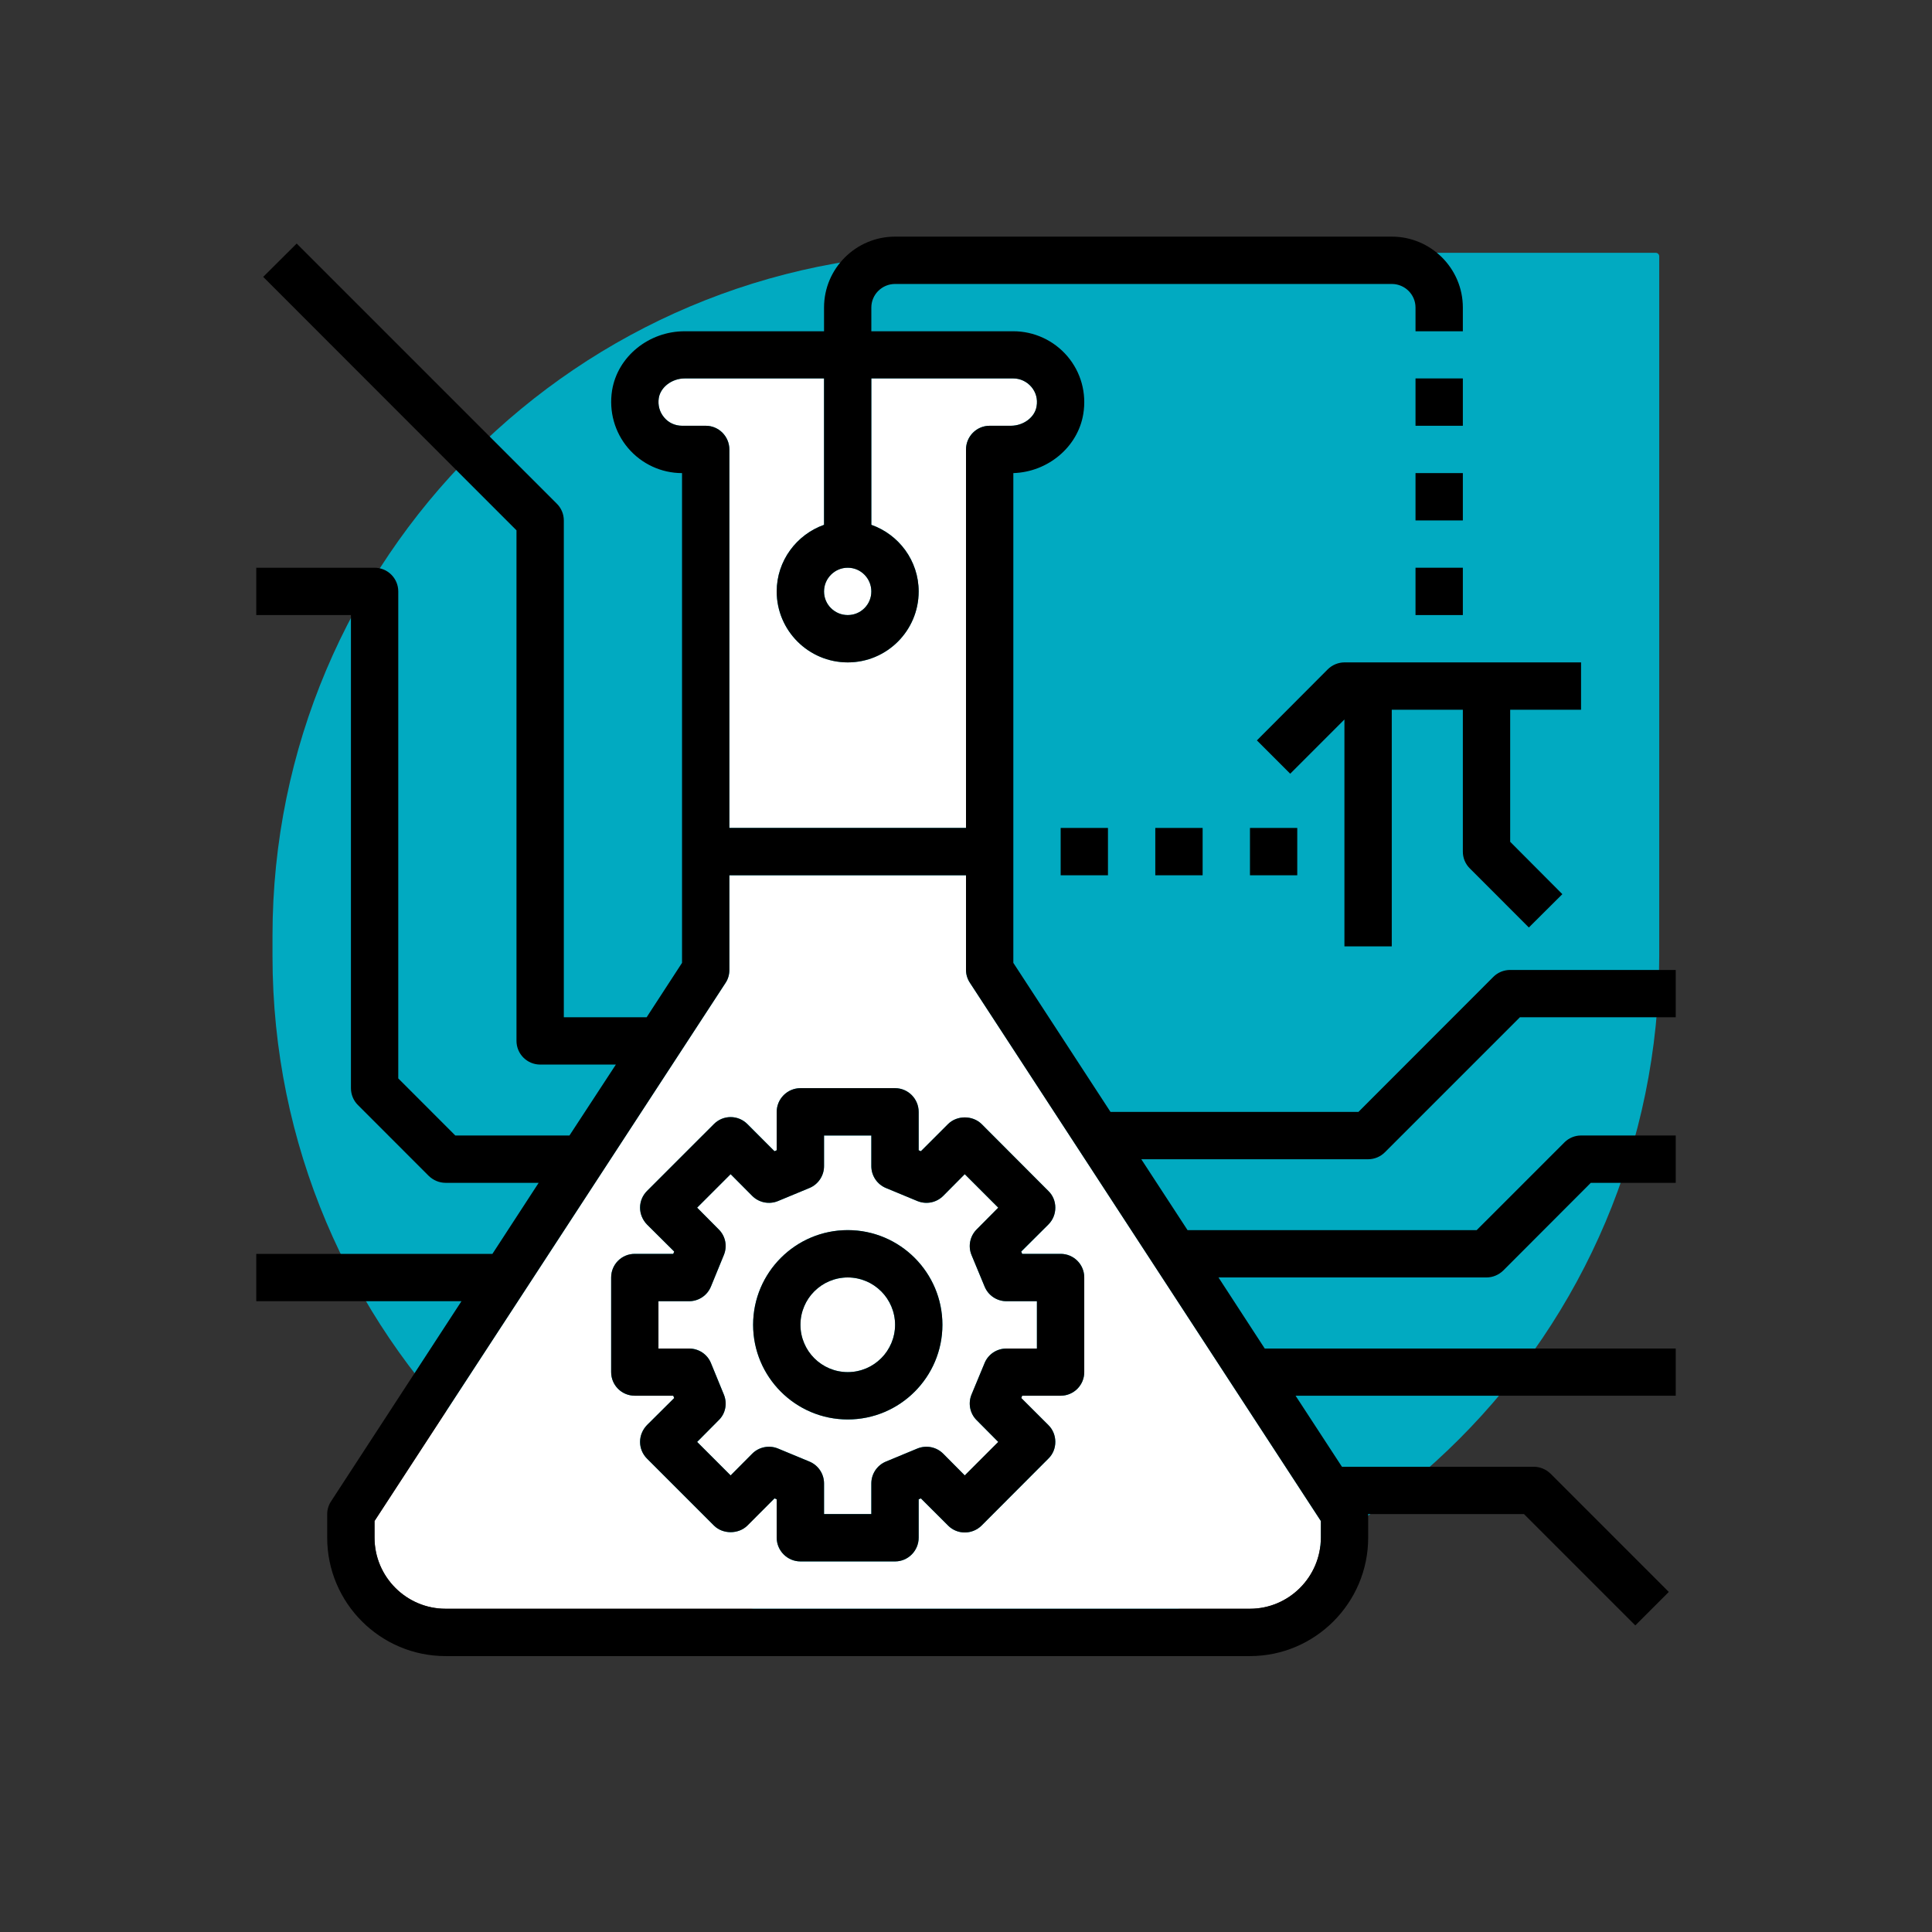 <svg xmlns="http://www.w3.org/2000/svg" xmlns:xlink="http://www.w3.org/1999/xlink" width="64" zoomAndPan="magnify" viewBox="0 0 48 48" height="64" preserveAspectRatio="xMidYMid meet" version="1.0"><rect x="0" y="0" width="48" height="48" fill="#333333" stroke="none"/><defs><clipPath id="e9e914acc3"><path d="M 6.77 6.281 L 41.301 6.281 L 41.301 40.812 L 6.77 40.812 Z M 6.77 6.281 " clip-rule="nonzero"/></clipPath><clipPath id="2c456633f4"><path d="M 6.367 5.879 L 41.633 5.879 L 41.633 41.145 L 6.367 41.145 Z M 6.367 5.879 " clip-rule="nonzero"/></clipPath></defs><g clip-path="url(#e9e914acc3)"><path fill="#01aac1" d="M 24.242 40.73 L 23.746 40.73 C 14.371 40.73 6.77 33.129 6.77 23.75 L 6.77 23.254 C 6.77 13.883 14.371 6.281 23.75 6.281 L 41.137 6.281 C 41.188 6.281 41.223 6.324 41.223 6.367 L 41.223 23.75 C 41.223 33.129 33.621 40.73 24.242 40.73 Z M 24.242 40.73 " fill-opacity="1" fill-rule="nonzero"/></g><path fill="#ffffff" d="M 23.434 29.711 C 23.266 29.879 23.016 29.93 22.793 29.84 L 22.012 29.516 C 21.793 29.426 21.648 29.211 21.648 28.973 L 21.648 28.211 L 20.473 28.211 L 20.473 28.973 C 20.473 29.211 20.328 29.426 20.109 29.516 L 19.328 29.84 C 19.109 29.93 18.855 29.879 18.688 29.711 L 18.152 29.172 L 17.32 30.004 L 17.855 30.543 C 18.023 30.711 18.074 30.961 17.984 31.18 L 17.664 31.961 C 17.574 32.184 17.359 32.328 17.121 32.328 L 16.359 32.328 L 16.359 33.504 L 17.121 33.504 C 17.359 33.504 17.574 33.645 17.664 33.867 L 17.984 34.648 C 18.074 34.867 18.027 35.121 17.855 35.285 L 17.32 35.824 L 18.152 36.656 L 18.688 36.117 C 18.855 35.949 19.109 35.898 19.328 35.988 L 20.109 36.312 C 20.328 36.402 20.473 36.617 20.473 36.855 L 20.473 37.617 L 21.648 37.617 L 21.648 36.855 C 21.648 36.617 21.793 36.402 22.012 36.312 L 22.793 35.988 C 23.016 35.898 23.266 35.949 23.434 36.117 L 23.969 36.656 L 24.801 35.824 L 24.266 35.285 C 24.098 35.121 24.047 34.867 24.137 34.648 L 24.461 33.867 C 24.551 33.645 24.766 33.504 25.004 33.504 L 25.762 33.504 L 25.762 32.328 L 25.004 32.328 C 24.766 32.328 24.551 32.184 24.461 31.961 L 24.137 31.18 C 24.047 30.961 24.098 30.711 24.266 30.543 L 24.801 30.004 L 23.969 29.172 Z M 21.062 35.266 C 19.766 35.266 18.711 34.211 18.711 32.914 C 18.711 31.617 19.766 30.562 21.062 30.562 C 22.359 30.562 23.414 31.617 23.414 32.914 C 23.414 34.211 22.359 35.266 21.062 35.266 Z M 21.062 35.266 " fill-opacity="1" fill-rule="nonzero"/><path fill="#ffffff" d="M 24 24.098 L 24 21.746 L 18.121 21.746 L 18.121 24.098 C 18.121 24.211 18.09 24.324 18.027 24.418 L 9.305 37.789 L 9.305 38.203 C 9.305 39.176 10.098 39.969 11.07 39.969 L 31.055 39.969 C 32.023 39.969 32.816 39.176 32.816 38.203 L 32.816 37.789 L 24.098 24.418 C 24.035 24.324 24 24.211 24 24.098 Z M 26.047 29.59 C 26.16 29.699 26.219 29.848 26.219 30.004 C 26.219 30.16 26.16 30.309 26.047 30.422 L 25.375 31.094 L 25.395 31.152 L 26.352 31.152 C 26.676 31.152 26.938 31.414 26.938 31.738 L 26.938 34.09 C 26.938 34.414 26.676 34.676 26.352 34.676 L 25.395 34.676 L 25.371 34.734 L 26.047 35.406 C 26.16 35.52 26.219 35.668 26.219 35.824 C 26.219 35.98 26.16 36.129 26.047 36.238 L 24.387 37.902 C 24.273 38.012 24.125 38.074 23.969 38.074 C 23.812 38.074 23.664 38.012 23.555 37.902 L 22.879 37.227 L 22.824 37.25 L 22.824 38.203 C 22.824 38.527 22.562 38.793 22.238 38.793 L 19.887 38.793 C 19.562 38.793 19.297 38.527 19.297 38.203 L 19.297 37.25 L 19.242 37.227 L 18.566 37.902 C 18.348 38.121 17.957 38.121 17.738 37.902 L 16.074 36.238 C 15.965 36.129 15.902 35.98 15.902 35.824 C 15.902 35.668 15.965 35.516 16.074 35.406 L 16.75 34.734 L 16.727 34.676 L 15.77 34.676 C 15.445 34.676 15.184 34.414 15.184 34.09 L 15.184 31.738 C 15.184 31.414 15.445 31.152 15.77 31.152 L 16.727 31.152 L 16.75 31.094 L 16.074 30.422 C 15.965 30.309 15.902 30.16 15.902 30.004 C 15.902 29.848 15.965 29.699 16.074 29.59 L 17.738 27.926 C 17.848 27.816 17.996 27.754 18.152 27.754 C 18.309 27.754 18.457 27.816 18.57 27.926 L 19.242 28.602 L 19.297 28.578 L 19.297 27.625 C 19.297 27.301 19.562 27.035 19.887 27.035 L 22.238 27.035 C 22.562 27.035 22.824 27.301 22.824 27.625 L 22.824 28.578 L 22.879 28.602 L 23.555 27.926 C 23.773 27.707 24.164 27.707 24.387 27.926 Z M 26.047 29.59 " fill-opacity="1" fill-rule="nonzero"/><path fill="#ffffff" d="M 17.535 10.578 C 17.859 10.578 18.121 10.844 18.121 11.168 L 18.121 20.57 L 24 20.57 L 24 11.168 C 24 10.844 24.262 10.578 24.586 10.578 L 25.113 10.578 C 25.43 10.578 25.711 10.367 25.754 10.094 C 25.785 9.918 25.738 9.746 25.625 9.613 C 25.512 9.48 25.348 9.402 25.176 9.402 L 21.648 9.402 L 21.648 13.039 C 22.332 13.281 22.824 13.93 22.824 14.695 C 22.824 15.668 22.035 16.457 21.062 16.457 C 20.09 16.457 19.297 15.668 19.297 14.695 C 19.297 13.93 19.793 13.281 20.473 13.039 L 20.473 9.402 L 17.012 9.402 C 16.695 9.402 16.41 9.617 16.367 9.891 C 16.34 10.066 16.387 10.238 16.5 10.371 C 16.609 10.504 16.773 10.578 16.945 10.578 Z M 17.535 10.578 " fill-opacity="1" fill-rule="nonzero"/><path fill="#ffffff" d="M 21.648 14.695 C 21.648 14.855 21.59 14.996 21.477 15.109 C 21.363 15.223 21.223 15.281 21.062 15.281 C 20.898 15.281 20.762 15.223 20.645 15.109 C 20.531 14.996 20.473 14.855 20.473 14.695 C 20.473 14.531 20.531 14.395 20.645 14.277 C 20.762 14.164 20.898 14.105 21.062 14.105 C 21.223 14.105 21.363 14.164 21.477 14.277 C 21.59 14.395 21.648 14.531 21.648 14.695 Z M 21.648 14.695 " fill-opacity="1" fill-rule="nonzero"/><path fill="#ffffff" d="M 22.238 32.914 C 22.238 33.07 22.207 33.219 22.148 33.363 C 22.086 33.508 22.004 33.637 21.891 33.746 C 21.781 33.855 21.656 33.941 21.512 34 C 21.367 34.059 21.219 34.09 21.062 34.09 C 20.906 34.09 20.754 34.059 20.613 34 C 20.469 33.941 20.34 33.855 20.23 33.746 C 20.121 33.637 20.035 33.508 19.977 33.363 C 19.914 33.219 19.887 33.07 19.887 32.914 C 19.887 32.758 19.914 32.609 19.977 32.465 C 20.035 32.32 20.121 32.191 20.23 32.082 C 20.34 31.973 20.469 31.887 20.613 31.828 C 20.754 31.77 20.906 31.738 21.062 31.738 C 21.219 31.738 21.367 31.77 21.512 31.828 C 21.656 31.887 21.781 31.973 21.891 32.082 C 22.004 32.191 22.086 32.32 22.148 32.465 C 22.207 32.609 22.238 32.758 22.238 32.914 Z M 22.238 32.914 " fill-opacity="1" fill-rule="nonzero"/><path fill="#000000" d="M 33.402 16.457 C 33.25 16.457 33.098 16.52 32.988 16.629 L 31.227 18.395 L 32.055 19.223 L 33.402 17.875 L 33.402 23.512 L 34.578 23.512 L 34.578 17.633 L 36.344 17.633 L 36.344 21.16 C 36.344 21.316 36.406 21.465 36.516 21.574 L 37.984 23.043 L 38.816 22.215 L 37.52 20.914 L 37.52 17.633 L 39.281 17.633 L 39.281 16.457 Z M 33.402 16.457 " fill-opacity="1" fill-rule="nonzero"/><path fill="#000000" d="M 23.555 27.926 L 22.879 28.602 L 22.824 28.578 L 22.824 27.625 C 22.824 27.301 22.562 27.035 22.238 27.035 L 19.887 27.035 C 19.562 27.035 19.297 27.301 19.297 27.625 L 19.297 28.578 L 19.242 28.602 L 18.566 27.926 C 18.457 27.816 18.309 27.754 18.152 27.754 C 17.996 27.754 17.848 27.816 17.738 27.926 L 16.074 29.59 C 15.965 29.699 15.902 29.848 15.902 30.004 C 15.902 30.16 15.965 30.309 16.074 30.422 L 16.75 31.094 L 16.727 31.152 L 15.77 31.152 C 15.445 31.152 15.184 31.414 15.184 31.738 L 15.184 34.09 C 15.184 34.414 15.445 34.676 15.77 34.676 L 16.727 34.676 L 16.75 34.734 L 16.074 35.406 C 15.965 35.52 15.902 35.668 15.902 35.824 C 15.902 35.98 15.965 36.129 16.074 36.238 L 17.738 37.902 C 17.957 38.121 18.348 38.121 18.57 37.902 L 19.242 37.227 L 19.297 37.25 L 19.297 38.203 C 19.297 38.527 19.562 38.793 19.887 38.793 L 22.238 38.793 C 22.562 38.793 22.824 38.527 22.824 38.203 L 22.824 37.25 L 22.879 37.227 L 23.555 37.902 C 23.664 38.012 23.812 38.074 23.969 38.074 C 24.125 38.074 24.277 38.012 24.387 37.902 L 26.047 36.238 C 26.16 36.129 26.219 35.98 26.219 35.824 C 26.219 35.668 26.16 35.516 26.047 35.406 L 25.375 34.734 L 25.395 34.676 L 26.352 34.676 C 26.676 34.676 26.938 34.414 26.938 34.09 L 26.938 31.738 C 26.938 31.414 26.676 31.152 26.352 31.152 L 25.395 31.152 L 25.371 31.094 L 26.047 30.422 C 26.16 30.309 26.219 30.16 26.219 30.004 C 26.219 29.848 26.16 29.699 26.047 29.59 L 24.387 27.926 C 24.164 27.707 23.777 27.707 23.555 27.926 Z M 24.801 30.004 L 24.266 30.543 C 24.098 30.711 24.047 30.961 24.137 31.18 L 24.461 31.961 C 24.551 32.184 24.766 32.328 25.004 32.328 L 25.762 32.328 L 25.762 33.504 L 25.004 33.504 C 24.766 33.504 24.551 33.645 24.461 33.867 L 24.137 34.648 C 24.047 34.867 24.098 35.121 24.266 35.285 L 24.801 35.824 L 23.969 36.656 L 23.434 36.117 C 23.266 35.949 23.016 35.898 22.793 35.988 L 22.012 36.312 C 21.793 36.402 21.648 36.617 21.648 36.855 L 21.648 37.617 L 20.473 37.617 L 20.473 36.855 C 20.473 36.617 20.328 36.402 20.109 36.312 L 19.328 35.988 C 19.109 35.898 18.855 35.949 18.688 36.117 L 18.152 36.656 L 17.32 35.824 L 17.855 35.285 C 18.027 35.121 18.074 34.867 17.984 34.648 L 17.664 33.867 C 17.574 33.645 17.359 33.504 17.121 33.504 L 16.359 33.504 L 16.359 32.328 L 17.121 32.328 C 17.359 32.328 17.574 32.184 17.664 31.961 L 17.984 31.18 C 18.074 30.961 18.027 30.711 17.855 30.543 L 17.32 30.004 L 18.152 29.172 L 18.688 29.711 C 18.855 29.879 19.109 29.93 19.328 29.84 L 20.109 29.516 C 20.328 29.426 20.473 29.211 20.473 28.973 L 20.473 28.211 L 21.648 28.211 L 21.648 28.973 C 21.648 29.211 21.793 29.426 22.012 29.516 L 22.793 29.84 C 23.016 29.93 23.266 29.879 23.434 29.711 L 23.969 29.172 Z M 24.801 30.004 " fill-opacity="1" fill-rule="nonzero"/><path fill="#000000" d="M 21.062 30.562 C 19.766 30.562 18.711 31.617 18.711 32.914 C 18.711 34.211 19.766 35.266 21.062 35.266 C 22.359 35.266 23.414 34.211 23.414 32.914 C 23.414 31.617 22.359 30.562 21.062 30.562 Z M 21.062 34.09 C 20.414 34.09 19.887 33.562 19.887 32.914 C 19.887 32.266 20.414 31.738 21.062 31.738 C 21.711 31.738 22.238 32.266 22.238 32.914 C 22.238 33.562 21.711 34.09 21.062 34.09 Z M 21.062 34.09 " fill-opacity="1" fill-rule="nonzero"/><path fill="#000000" d="M 35.168 9.402 L 36.344 9.402 L 36.344 10.578 L 35.168 10.578 Z M 35.168 9.402 " fill-opacity="1" fill-rule="nonzero"/><path fill="#000000" d="M 35.168 11.754 L 36.344 11.754 L 36.344 12.93 L 35.168 12.93 Z M 35.168 11.754 " fill-opacity="1" fill-rule="nonzero"/><path fill="#000000" d="M 35.168 14.105 L 36.344 14.105 L 36.344 15.281 L 35.168 15.281 Z M 35.168 14.105 " fill-opacity="1" fill-rule="nonzero"/><g clip-path="url(#2c456633f4)"><path fill="#000000" d="M 33.992 28.801 C 34.148 28.801 34.297 28.738 34.406 28.629 L 37.762 25.273 L 41.633 25.273 L 41.633 24.098 L 37.52 24.098 C 37.363 24.098 37.211 24.16 37.102 24.27 L 33.75 27.625 L 27.59 27.625 L 25.176 23.922 L 25.176 11.754 C 26.039 11.727 26.781 11.102 26.914 10.285 C 27 9.766 26.855 9.246 26.52 8.852 C 26.184 8.457 25.691 8.23 25.176 8.23 L 21.648 8.23 L 21.648 7.641 C 21.648 7.316 21.914 7.055 22.238 7.055 L 34.578 7.055 C 34.902 7.055 35.168 7.316 35.168 7.641 L 35.168 8.23 L 36.344 8.23 L 36.344 7.641 C 36.344 6.668 35.551 5.879 34.578 5.879 L 22.238 5.879 C 21.266 5.879 20.473 6.668 20.473 7.641 L 20.473 8.23 L 17.012 8.23 C 16.117 8.23 15.344 8.859 15.207 9.699 C 15.125 10.219 15.27 10.738 15.605 11.133 C 15.941 11.527 16.43 11.754 16.945 11.754 L 16.945 23.922 L 16.066 25.273 L 14.008 25.273 L 14.008 12.93 C 14.008 12.773 13.945 12.625 13.836 12.516 L 7.371 6.051 L 6.539 6.879 L 12.832 13.176 L 12.832 25.859 C 12.832 26.188 13.098 26.449 13.422 26.449 L 15.301 26.449 L 14.148 28.211 L 11.312 28.211 L 9.895 26.793 L 9.895 14.695 C 9.895 14.367 9.629 14.105 9.305 14.105 L 6.367 14.105 L 6.367 15.281 L 8.719 15.281 L 8.719 27.035 C 8.719 27.191 8.781 27.344 8.891 27.453 L 10.652 29.215 C 10.766 29.324 10.914 29.387 11.07 29.387 L 13.383 29.387 L 12.234 31.152 L 6.367 31.152 L 6.367 32.328 L 11.465 32.328 L 8.227 37.297 C 8.164 37.391 8.129 37.504 8.129 37.617 L 8.129 38.203 C 8.129 39.824 9.449 41.145 11.07 41.145 L 31.055 41.145 C 32.672 41.145 33.992 39.824 33.992 38.203 L 33.992 37.617 L 37.863 37.617 L 40.629 40.383 L 41.461 39.551 L 38.523 36.613 C 38.41 36.504 38.262 36.441 38.105 36.441 L 33.34 36.441 L 32.188 34.676 L 41.633 34.676 L 41.633 33.504 L 31.422 33.504 L 30.273 31.738 L 36.93 31.738 C 37.086 31.738 37.234 31.676 37.348 31.566 L 39.523 29.387 L 41.633 29.387 L 41.633 28.211 L 39.281 28.211 C 39.125 28.211 38.977 28.273 38.867 28.383 L 36.688 30.562 L 29.504 30.562 L 28.355 28.801 Z M 16.5 10.371 C 16.387 10.238 16.34 10.066 16.367 9.891 C 16.41 9.617 16.695 9.402 17.012 9.402 L 20.473 9.402 L 20.473 13.039 C 19.793 13.281 19.297 13.93 19.297 14.695 C 19.297 15.668 20.09 16.457 21.062 16.457 C 22.035 16.457 22.824 15.668 22.824 14.695 C 22.824 13.93 22.332 13.281 21.648 13.039 L 21.648 9.402 L 25.176 9.402 C 25.348 9.402 25.512 9.48 25.625 9.613 C 25.738 9.746 25.785 9.918 25.754 10.094 C 25.711 10.367 25.43 10.578 25.113 10.578 L 24.586 10.578 C 24.262 10.578 24 10.844 24 11.168 L 24 20.57 L 18.121 20.57 L 18.121 11.168 C 18.121 10.844 17.859 10.578 17.535 10.578 L 16.945 10.578 C 16.773 10.578 16.609 10.504 16.5 10.371 Z M 21.648 14.695 C 21.648 15.02 21.387 15.281 21.062 15.281 C 20.738 15.281 20.473 15.02 20.473 14.695 C 20.473 14.371 20.738 14.105 21.062 14.105 C 21.387 14.105 21.648 14.371 21.648 14.695 Z M 32.816 38.203 C 32.816 39.176 32.023 39.969 31.055 39.969 L 11.07 39.969 C 10.098 39.969 9.305 39.176 9.305 38.203 L 9.305 37.789 L 18.027 24.418 C 18.09 24.324 18.121 24.211 18.121 24.098 L 18.121 21.746 L 24 21.746 L 24 24.098 C 24 24.211 24.035 24.324 24.098 24.418 L 32.816 37.789 Z M 32.816 38.203 " fill-opacity="1" fill-rule="nonzero"/></g><path fill="#000000" d="M 31.055 20.57 L 32.23 20.57 L 32.23 21.746 L 31.055 21.746 Z M 31.055 20.57 " fill-opacity="1" fill-rule="nonzero"/><path fill="#000000" d="M 28.703 20.57 L 29.879 20.57 L 29.879 21.746 L 28.703 21.746 Z M 28.703 20.57 " fill-opacity="1" fill-rule="nonzero"/><path fill="#000000" d="M 26.352 20.57 L 27.527 20.57 L 27.527 21.746 L 26.352 21.746 Z M 26.352 20.57 " fill-opacity="1" fill-rule="nonzero"/></svg>